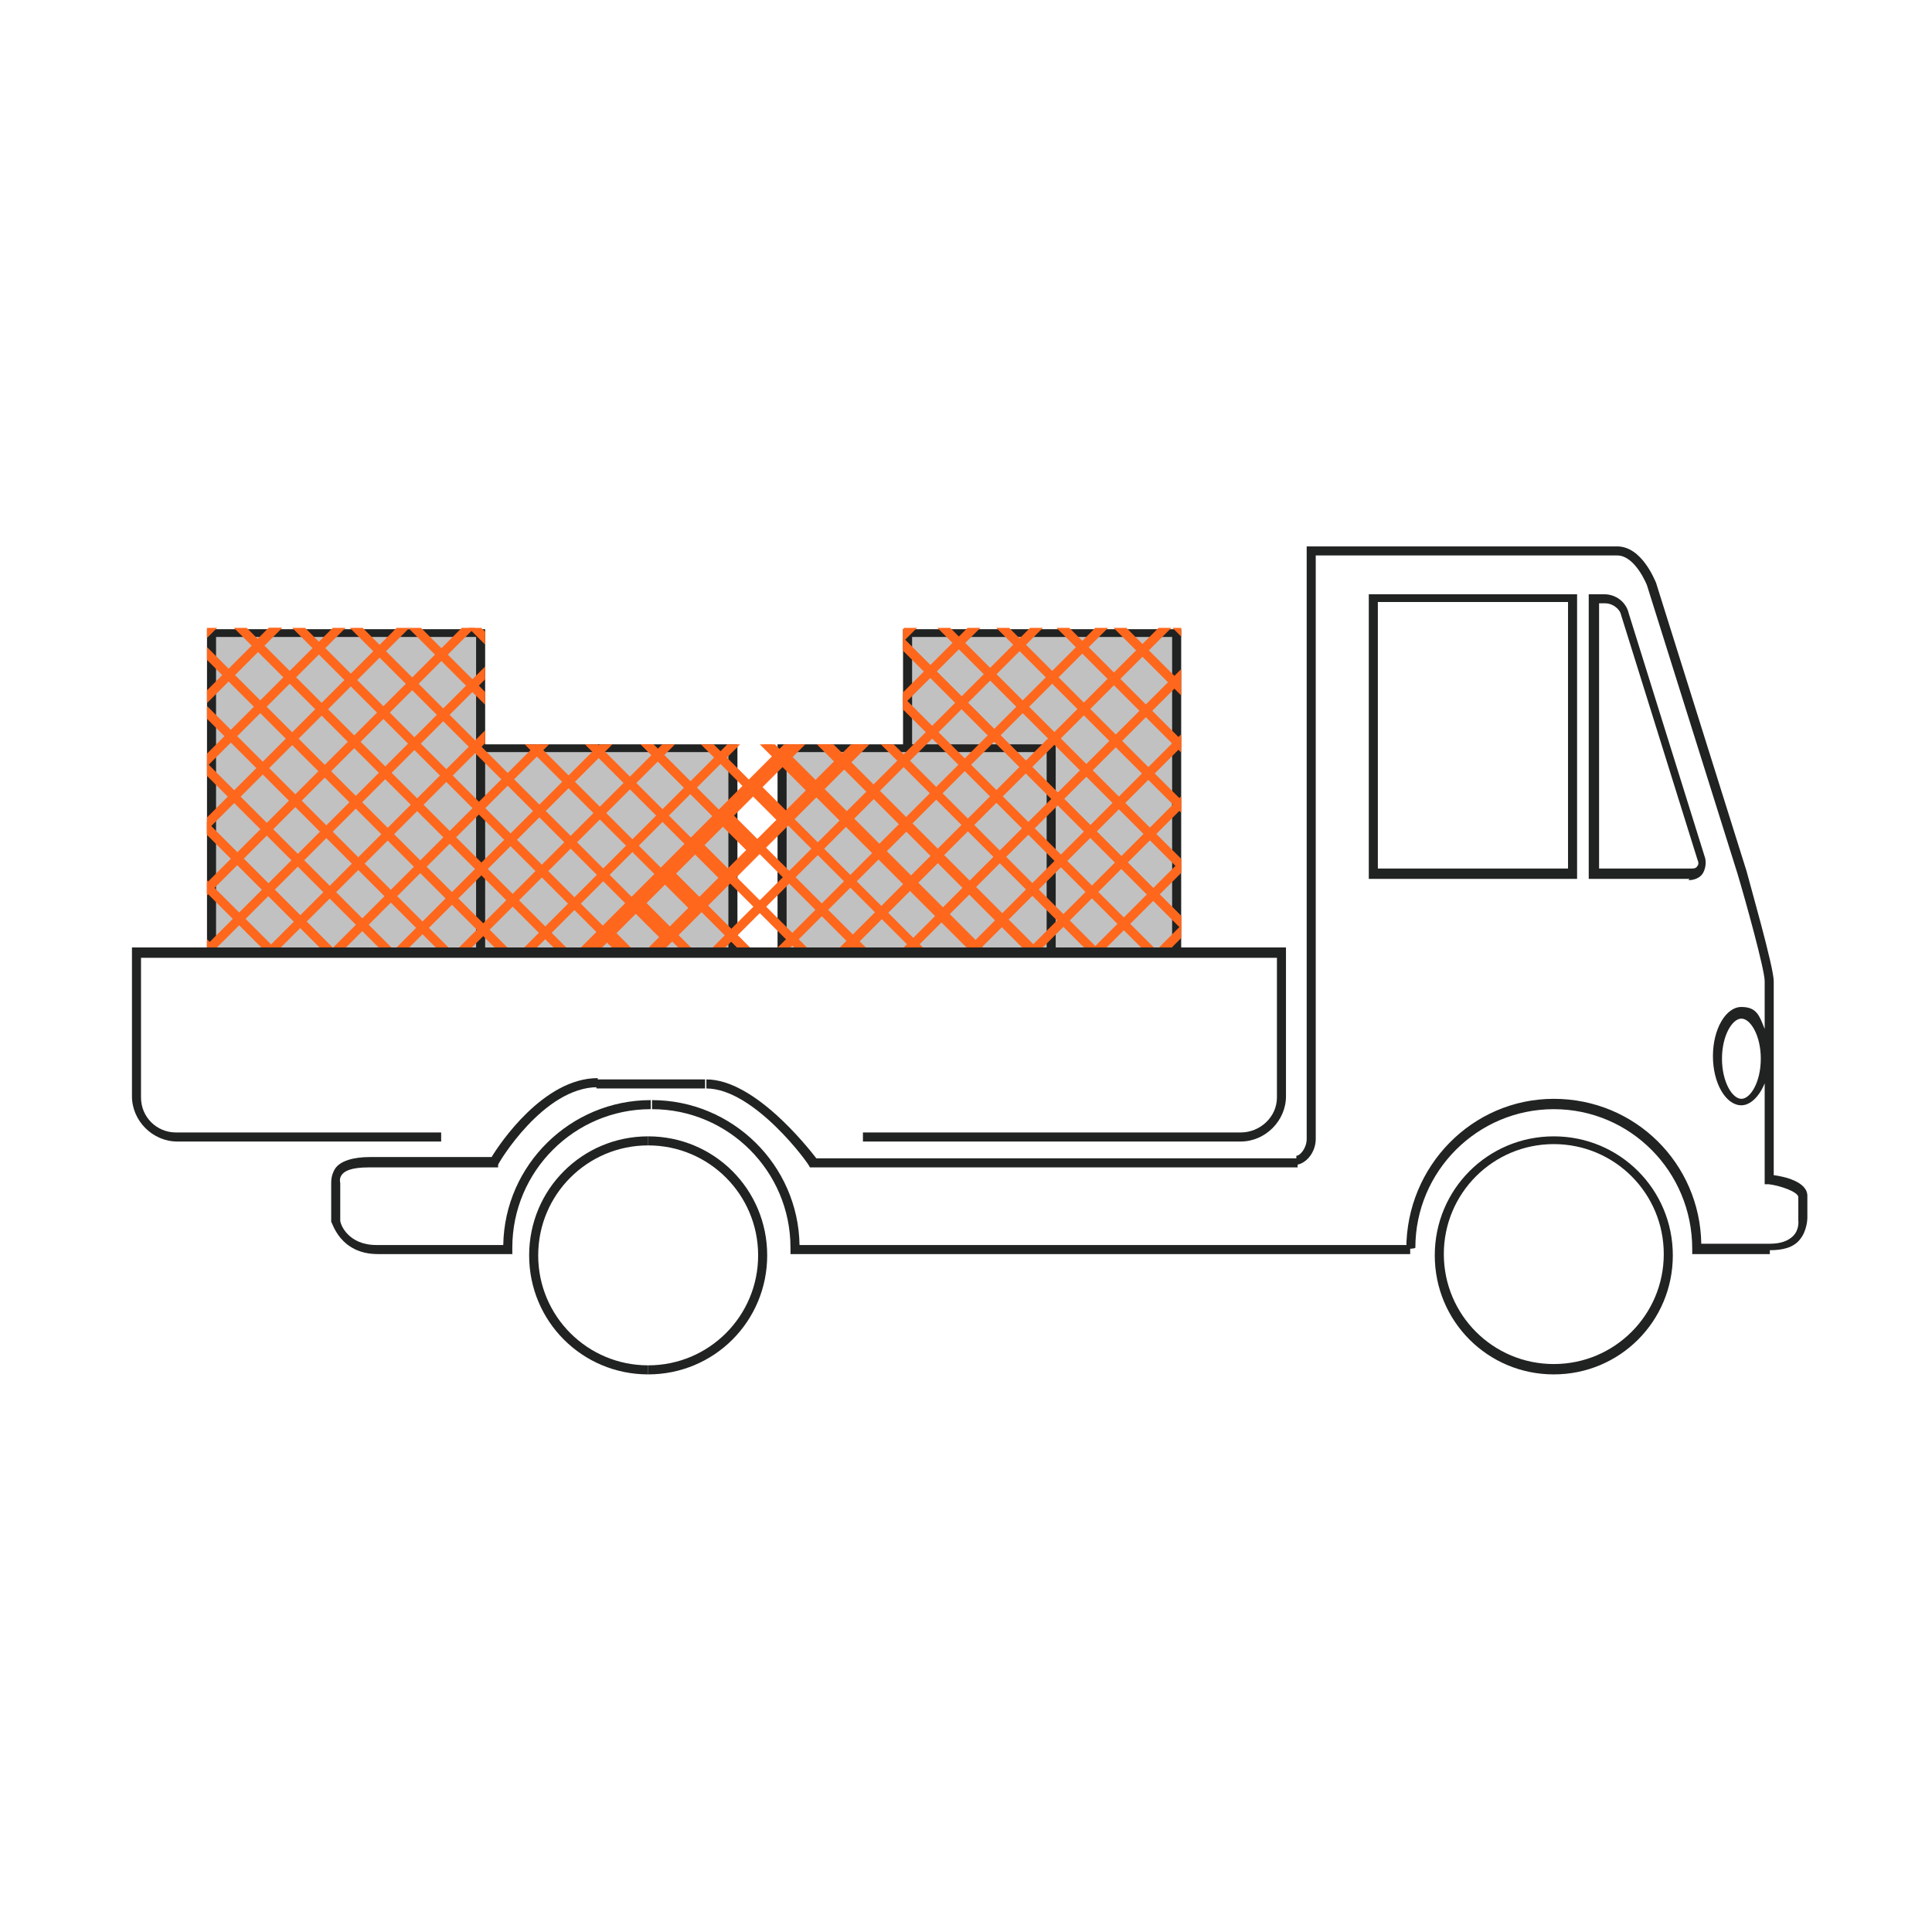 <?xml version="1.0" encoding="UTF-8"?>
<!DOCTYPE svg PUBLIC "-//W3C//DTD SVG 1.0//EN" "http://www.w3.org/TR/2001/REC-SVG-20010904/DTD/svg10.dtd">
<!-- Creator: CorelDRAW 2018 (64 Bit) -->
<svg xmlns="http://www.w3.org/2000/svg" xml:space="preserve" width="39.511mm" height="39.511mm" version="1.0" shape-rendering="geometricPrecision" text-rendering="geometricPrecision" image-rendering="optimizeQuality" fill-rule="evenodd" clip-rule="evenodd"
viewBox="0 0 3951.1 3951.1"
 xmlns:xlink="http://www.w3.org/1999/xlink">
 <g id="Capa_x0020_1">
  <polygon fill="white" fill-rule="nonzero" points="-0.01,-17.64 3968.74,-17.64 3968.74,3951.1 -0.01,3951.1 "/>
  <polygon fill="white" fill-rule="nonzero" points="-0.01,-17.64 3968.74,-17.64 3968.74,3951.1 -0.01,3951.1 "/>
  <path fill="white" fill-rule="nonzero" d="M298.97 -15l3368.15 0c164.04,0 298.98,132.29 298.98,296.33l0 3370.8c0,164.04 -132.29,296.33 -296.33,296.33l-3370.8 0c-164.04,0 -296.33,-132.29 -296.33,-296.33l0 0 0 -3370.8c0,-164.04 132.29,-296.33 296.33,-296.33l0 0z"/>
  <polygon fill="#C1C1C1" fill-rule="nonzero" points="947.2,1530.17 1497.54,1530.17 1497.54,2030.23 947.2,2030.23 "/>
  <path fill="#212322" fill-rule="nonzero" d="M1508.12 2040.81l-568.85 0 0 -518.58 568.85 0 0 518.58zm-550.33 -21.16l531.81 0 0 -481.55 -531.81 0 0 481.55 0 0z"/>
  <polygon fill="#C1C1C1" fill-rule="nonzero" points="1854.72,1294.69 2405.06,1294.69 2405.06,2030.23 1854.72,2030.23 "/>
  <path fill="#212322" fill-rule="nonzero" d="M2415.64 2040.81l-568.85 0 0 -754.06 568.85 0 0 754.06zm-550.33 -21.16l531.81 0 0 -717.02 -531.81 0 0 717.02z"/>
  <polygon fill="#C1C1C1" fill-rule="nonzero" points="431.27,1294.69 981.6,1294.69 981.6,2030.23 431.27,2030.23 "/>
  <path fill="#212322" fill-rule="nonzero" d="M992.18 2040.81l-568.85 0 0 -754.06 568.85 0 0 754.06zm-550.33 -21.16l531.81 0 0 -717.02 -531.81 0 0 717.02 0 0z"/>
  <polygon fill="#C1C1C1" fill-rule="nonzero" points="1598.08,1530.17 2148.41,1530.17 2148.41,2030.23 1598.08,2030.23 "/>
  <path fill="#212322" fill-rule="nonzero" d="M2158.99 2040.81l-568.85 0 0 -518.58 568.85 0 0 518.58zm-550.33 -21.16l531.81 0 0 -481.55 -531.81 0 0 481.55 0 0z"/>
  <path fill="#212322" fill-rule="nonzero" d="M3177.64 2810.75c-134.94,0 -243.42,-108.48 -243.42,-243.42 0,-134.93 108.48,-243.41 243.42,-243.41 134.94,0 243.42,108.48 243.42,243.41 0,134.94 -108.48,243.42 -243.42,243.42l0 0zm0 -470.96c-124.35,0 -224.9,100.54 -224.9,224.9 0,124.35 100.55,224.89 224.9,224.89 124.35,0 224.9,-100.54 224.9,-224.89 0,-124.36 -100.55,-224.9 -224.9,-224.9l0 0z"/>
  <path fill="#FF671D" fill-rule="nonzero" d="M1846.79 1442.86l5.29 5.29 -5.29 5.29 0 -10.58zm-68.79 79.37l-508.01 508 -31.74 0 507.99 -508 31.76 0z"/>
  <polygon fill="#FF671D" fill-rule="nonzero" points="423.33,1931.88 992.18,1363.03 992.18,1389.22 423.33,1958.07 "/>
  <polygon fill="#FF671D" fill-rule="nonzero" points="423.33,1805.04 944.26,1284.1 970.46,1284.1 423.33,1831.23 "/>
  <polygon fill="#FF671D" fill-rule="nonzero" points="423.33,1671.8 811.04,1284.1 837.22,1284.1 423.33,1698 "/>
  <polygon fill="#FF671D" fill-rule="nonzero" points="423.33,1541.22 680.45,1284.1 706.64,1284.1 423.33,1567.41 "/>
  <polygon fill="#FF671D" fill-rule="nonzero" points="521.12,1312.11 549.13,1284.1 575.32,1284.1 534.21,1325.21 "/>
  <polygon fill="#FF671D" fill-rule="nonzero" points="423.33,1411.73 550.96,1284.1 577.15,1284.1 423.33,1437.92 "/>
  <polygon fill="#FF671D" fill-rule="nonzero" points="443.92,1284.1 423.33,1304.69 423.33,1284.1 "/>
  <polygon fill="#FF671D" fill-rule="nonzero" points="1112.7,2030.23 1620.69,1522.23 1646.89,1522.23 1138.88,2030.23 "/>
  <polygon fill="#FF671D" fill-rule="nonzero" points="979.46,2030.23 1487.47,1522.23 1497.54,1522.23 1513.65,1522.23 1005.66,2030.23 981.6,2030.23 "/>
  <polygon fill="#FF671D" fill-rule="nonzero" points="846.23,2030.23 1354.23,1522.23 1380.43,1522.23 872.42,2030.23 "/>
  <polygon fill="#FF671D" fill-rule="nonzero" points="718.29,2030.23 1226.29,1522.23 1252.49,1522.23 744.48,2030.23 "/>
  <polygon fill="#FF671D" fill-rule="nonzero" points="588.8,2030.23 1096.8,1522.23 1122.99,1522.23 614.99,2030.23 "/>
  <polygon fill="#FF671D" fill-rule="nonzero" points="455.56,2030.23 992.18,1493.62 992.18,1519.81 481.76,2030.23 "/>
  <polygon fill="#FF671D" fill-rule="nonzero" points="623.93,1284.1 1311.05,1971.22 1297.95,1984.31 597.74,1284.1 "/>
  <polygon fill="#FF671D" fill-rule="nonzero" points="504.57,1284.1 1250.7,2030.23 1224.51,2030.23 478.38,1284.1 "/>
  <polygon fill="#FF671D" fill-rule="nonzero" points="741.74,1284.1 1371.13,1913.48 1358.03,1926.58 715.55,1284.1 "/>
  <path fill="#FF671D" fill-rule="nonzero" d="M861.1 1284.1l131.08 131.08 0 26.19 -157.27 -157.27 26.19 0zm238.13 238.13l330.88 330.88 -13.1 13.09 -343.97 -343.97 26.19 0z"/>
  <path fill="#FF671D" fill-rule="nonzero" d="M984.21 1284.1l7.97 7.97 0 26.2 -34.17 -34.17 26.2 0zm238.12 238.13l268.63 268.63 -13.09 13.1 -281.73 -281.73 26.19 0z"/>
  <polygon fill="#FF671D" fill-rule="nonzero" points="1336.4,1522.23 1549.17,1735 1536.08,1748.09 1310.22,1522.23 "/>
  <polygon fill="#FF671D" fill-rule="nonzero" points="1336.4,1522.23 1549.17,1735 1536.08,1748.09 1310.22,1522.23 "/>
  <polygon fill="#FF671D" fill-rule="nonzero" points="1459.51,1522.23 1610.03,1672.75 1596.93,1685.85 1433.31,1522.23 "/>
  <polygon fill="#FF671D" fill-rule="nonzero" points="1579.97,1522.23 1670.11,1612.37 1657.01,1625.47 1553.77,1522.23 "/>
  <polygon fill="#FF671D" fill-rule="nonzero" points="1696.68,1522.23 1729.09,1554.64 1715.99,1567.74 1670.48,1522.23 "/>
  <polygon fill="#FF671D" fill-rule="nonzero" points="423.33,1920.76 532.8,2030.23 506.61,2030.23 423.33,1946.95 "/>
  <polygon fill="#FF671D" fill-rule="nonzero" points="423.33,1800.3 653.26,2030.23 627.06,2030.23 423.33,1826.5 "/>
  <polygon fill="#FF671D" fill-rule="nonzero" points="423.33,1680.95 772.62,2030.23 746.42,2030.23 423.33,1707.13 "/>
  <polygon fill="#FF671D" fill-rule="nonzero" points="423.33,1680.95 772.62,2030.23 746.42,2030.23 423.33,1707.13 "/>
  <polygon fill="#FF671D" fill-rule="nonzero" points="423.33,1560.48 893.07,2030.23 866.88,2030.23 423.33,1586.68 "/>
  <polygon fill="#FF671D" fill-rule="nonzero" points="423.33,1443.77 1009.79,2030.23 983.59,2030.23 423.33,1469.96 "/>
  <polygon fill="#FF671D" fill-rule="nonzero" points="423.33,1323.32 1130.25,2030.23 1104.05,2030.23 423.33,1349.51 "/>
  <path fill="#FF671D" fill-rule="nonzero" d="M1095.37 2030.23l508 -508 29.1 0 -508 508 -29.1 0zm603.24 -508l508.01 508 -23.81 0 -508 -508 23.8 0z"/>
  <polygon fill="#FF671D" fill-rule="nonzero" points="2148.76,2030.23 2170.67,2008.32 2183.76,2021.42 2174.95,2030.23 "/>
  <polygon fill="#FF671D" fill-rule="nonzero" points="2018.17,2030.23 2106.23,1942.17 2119.32,1955.27 2044.36,2030.23 "/>
  <polygon fill="#FF671D" fill-rule="nonzero" points="1888.68,2030.23 2041.01,1877.9 2054.11,1891 1914.88,2030.23 "/>
  <polygon fill="#FF671D" fill-rule="nonzero" points="1755.45,2030.23 1975.8,1809.88 1988.89,1822.98 1781.64,2030.23 "/>
  <polygon fill="#FF671D" fill-rule="nonzero" points="1626.77,2030.23 1911.88,1745.12 1924.97,1758.22 1652.96,2030.23 "/>
  <polygon fill="#FF671D" fill-rule="nonzero" points="1624.86,2030.23 1908.71,1746.38 1921.81,1759.48 1651.06,2030.23 "/>
  <polygon fill="#FF671D" fill-rule="nonzero" points="1498.02,2030.23 1846.14,1682.11 1859.24,1695.2 1524.21,2030.23 "/>
  <polygon fill="#FF671D" fill-rule="nonzero" points="1364.78,2030.23 1780.92,1614.09 1794.02,1627.19 1390.98,2030.23 "/>
  <polygon fill="#FF671D" fill-rule="nonzero" points="1234.2,2030.23 1713.84,1550.59 1726.94,1563.69 1260.4,2030.23 "/>
  <polygon fill="#FF671D" fill-rule="nonzero" points="1115.3,2026.31 1128.39,2013.21 1145.41,2030.23 1119.22,2030.23 "/>
  <polygon fill="#FF671D" fill-rule="nonzero" points="1176.15,1964.06 1189.25,1950.97 1268.51,2030.23 1242.32,2030.23 "/>
  <polygon fill="#FF671D" fill-rule="nonzero" points="1234.36,1908.2 1247.46,1895.1 1382.59,2030.23 1356.39,2030.23 "/>
  <polygon fill="#FF671D" fill-rule="nonzero" points="1295.21,1845.95 1308.31,1832.86 1505.68,2030.23 1497.54,2030.23 1479.49,2030.23 "/>
  <polygon fill="#FF671D" fill-rule="nonzero" points="1353.42,1783.7 1366.52,1770.61 1626.14,2030.23 1599.95,2030.23 "/>
  <polygon fill="#FF671D" fill-rule="nonzero" points="1353.42,1783.7 1366.52,1770.61 1626.14,2030.23 1599.95,2030.23 "/>
  <polygon fill="#FF671D" fill-rule="nonzero" points="1414.28,1727.84 1427.37,1714.75 1742.85,2030.23 1716.67,2030.23 "/>
  <polygon fill="#FF671D" fill-rule="nonzero" points="1472.49,1665.59 1485.58,1652.5 1863.31,2030.23 1854.72,2030.23 1837.13,2030.23 "/>
  <polygon fill="#FF671D" fill-rule="nonzero" points="1533.34,1609.73 1546.44,1596.64 1980.03,2030.23 1953.84,2030.23 "/>
  <polygon fill="#FF671D" fill-rule="nonzero" points="1594.19,1547.49 1607.29,1534.39 2103.13,2030.23 2076.93,2030.23 "/>
  <path fill="#FF671D" fill-rule="nonzero" d="M2069.04 2030.23l-508 -508 23.81 0 508 508 -23.81 0zm336.01 0l10.59 0 0 -10.59 -10.59 10.59z"/>
  <polygon fill="#FF671D" fill-rule="nonzero" points="1786.7,1737.2 2239.8,1284.1 2265.99,1284.1 1799.8,1750.29 "/>
  <polygon fill="#FF671D" fill-rule="nonzero" points="1721.49,1669.18 2106.57,1284.1 2132.76,1284.1 1734.58,1682.28 "/>
  <path fill="#FF671D" fill-rule="nonzero" d="M1657.05 1605.68l83.45 -83.45 26.19 0 -96.55 96.55 -13.09 -13.1zm189.74 -189.74l131.84 -131.84 26.19 0 -158.03 158.03 0 -26.19z"/>
  <path fill="#FF671D" fill-rule="nonzero" d="M1591.83 1541.41l19.18 -19.18 26.19 0 -32.27 32.27 -13.1 -13.09zm254.96 -254.96l2.35 -2.35 26.19 0 -28.54 28.54 0 -26.19z"/>
  <polygon fill="#FF671D" fill-rule="nonzero" points="2277.64,2030.23 2415.64,1892.23 2415.64,1918.42 2303.83,2030.23 "/>
  <polygon fill="#FF671D" fill-rule="nonzero" points="2144.4,2030.23 2415.64,1758.99 2415.64,1785.19 2170.6,2030.23 2145.77,2030.23 "/>
  <polygon fill="#FF671D" fill-rule="nonzero" points="2046.79,1997.26 2415.64,1628.41 2415.64,1654.6 2059.88,2010.36 "/>
  <polygon fill="#FF671D" fill-rule="nonzero" points="1986.09,1931.12 2415.64,1501.57 2415.64,1527.75 1999.18,1944.21 "/>
  <polygon fill="#FF671D" fill-rule="nonzero" points="1919,1864.97 2415.64,1368.33 2415.64,1394.53 1932.1,1878.07 "/>
  <polygon fill="#FF671D" fill-rule="nonzero" points="1851.92,1801.47 2369.29,1284.1 2395.48,1284.1 1865.01,1814.57 "/>
  <polygon fill="#FF671D" fill-rule="nonzero" points="2415.64,1301.85 2397.89,1284.1 2415.64,1284.1 "/>
  <polygon fill="#FF671D" fill-rule="nonzero" points="2303.63,1284.1 2415.64,1396.11 2415.64,1422.3 2277.44,1284.1 "/>
  <polygon fill="#FF671D" fill-rule="nonzero" points="1704.5,1522.23 2212.5,2030.23 2186.31,2030.23 1678.3,1522.23 "/>
  <polygon fill="#FF671D" fill-rule="nonzero" points="1827.6,1522.23 2335.6,2030.23 2309.4,2030.23 1801.41,1522.23 "/>
  <polygon fill="#FF671D" fill-rule="nonzero" points="1846.79,1424.71 2415.64,1993.55 2415.64,2019.75 1846.79,1450.89 "/>
  <polygon fill="#FF671D" fill-rule="nonzero" points="1846.79,1304.24 2415.64,1873.1 2415.64,1899.29 1846.79,1330.44 "/>
  <polygon fill="#FF671D" fill-rule="nonzero" points="1846.79,1304.24 2415.64,1873.1 2415.64,1899.29 1846.79,1330.44 "/>
  <polygon fill="#FF671D" fill-rule="nonzero" points="1943.35,1284.1 2415.64,1756.38 2415.64,1782.58 1917.17,1284.1 "/>
  <polygon fill="#FF671D" fill-rule="nonzero" points="2063.81,1284.1 2415.64,1635.93 2415.64,1662.12 2037.62,1284.1 "/>
  <polygon fill="#FF671D" fill-rule="nonzero" points="2186.92,1284.1 2415.64,1512.82 2415.64,1539.02 2160.73,1284.1 "/>
  <path fill="white" fill-rule="nonzero" d="M904.87 2326.56l-542.4 0c-44.98,0 -82.02,-37.04 -82.02,-82.02l0 -293.68 2341.57 0 0 293.68c0,44.98 -37.05,82.02 -82.03,82.02l-772.58 0 -862.54 0z"/>
  <path fill="#212322" fill-rule="nonzero" d="M2537.35 2334.5l-772.58 0 0 -18.52 772.58 0c39.69,0 74.08,-31.75 74.08,-71.44l0 -285.75 -2323.04 0 0 285.75c0,39.69 31.75,71.44 71.44,71.44l542.39 0 0 18.52 -539.75 0c-50.27,0 -92.6,-42.33 -92.6,-92.6l0 -304.27 2360.08 0 0 304.27c0,50.27 -42.33,92.6 -92.6,92.6l0 0z"/>
  <polyline fill="none" fill-rule="nonzero" stroke="white" stroke-width="26.46" stroke-miterlimit="10" points="1325.56,2331.86 1325.56,2800.17 1325.56,2704.92 "/>
  <path fill="#212322" fill-rule="nonzero" d="M1325.56 2810.75c-134.94,0 -243.42,-108.48 -243.42,-243.42 0,-134.93 108.48,-243.41 243.42,-243.41l0 18.52c-124.36,0 -224.9,100.54 -224.9,224.89 0,124.36 100.54,224.9 224.9,224.9l0 18.52z"/>
  <path fill="#212322" fill-rule="nonzero" d="M1325.56 2810.75l0 -18.52c124.35,0 224.89,-100.54 224.89,-224.9 0,-124.35 -100.54,-224.89 -224.89,-224.89l0 -18.52c134.93,0 243.41,108.48 243.41,243.41 0,134.94 -108.48,243.42 -243.41,243.42z"/>
  <path fill="#212322" fill-rule="nonzero" d="M3619.49 2564.69l-158.75 0 0 -10.59c0,-158.75 -127,-285.75 -283.1,-285.75 -156.1,0 -283.1,127 -283.1,283.11 0,2.64 -18.52,2.64 -18.52,2.64 0,-169.33 134.93,-306.91 301.62,-306.91 166.69,0 298.98,132.29 301.63,296.33l140.23 0c21.16,0 37.04,-5.29 47.62,-15.87 13.23,-13.23 10.58,-31.75 10.58,-31.75l0 -47.63c0,-10.58 -37.04,-23.81 -60.85,-26.46l-7.94 0 0 -206.37c-10.58,26.46 -29.1,44.98 -47.62,44.98 -31.75,0 -58.21,-44.98 -58.21,-100.54 0,-55.57 26.46,-100.55 58.21,-100.55 31.75,0 37.04,18.52 47.62,44.98l0 -97.89c0,-23.82 -39.69,-166.69 -55.56,-219.61l-185.21 -590.02c0,0 -23.81,-60.85 -60.85,-60.85l-616.48 0 0 1193.27c0,26.46 -18.52,50.27 -39.69,52.92l0 -18.53c7.94,0 21.17,-15.87 21.17,-34.39l0 -1211.79 635 0c50.27,0 76.73,68.79 79.37,74.08l185.21 590.02c5.29,21.17 55.56,195.79 55.56,224.9l0 396.87c21.17,2.65 68.79,13.23 68.79,42.33l0 44.98c0,0 0,26.46 -15.87,44.98 -13.23,15.88 -34.4,21.17 -60.86,21.17l0 7.94zm-58.2 -481.54c-18.52,0 -39.69,34.39 -39.69,82.02 0,47.62 21.17,82.02 39.69,82.02 18.52,0 39.68,-34.4 39.68,-82.02 0,-47.63 -21.16,-82.02 -39.68,-82.02zm-2119.32 142.87l-222.25 0 0 -18.52 222.25 0 0 18.52zm2013.48 -428.62l-206.37 0 0 -582.09 31.75 0c23.81,0 44.98,15.88 50.27,39.69l156.1 500.06c2.65,10.59 0,23.82 -5.29,31.75 -5.29,7.94 -15.87,13.23 -29.1,13.23l2.64 -2.64zm-185.21 -21.17l187.86 0c5.29,0 10.58,0 13.23,-5.29 2.64,-2.65 2.64,-7.94 0,-13.23l-156.11 -500.06c-2.64,-13.23 -18.52,-23.82 -31.75,-23.82l-13.23 0 0 545.05 0 -2.65zm-44.97 21.17l-425.98 0 0 -582.09 425.98 0 0 582.09zm-407.46 -21.17l388.93 0 0 -545.04 -388.93 0 0 545.04z"/>
  <path fill="#212322" fill-rule="nonzero" d="M1050.39 2564.69l-277.81 0c-76.73,0 -92.61,-63.5 -95.25,-66.15l0 -76.73c0,-7.93 0,-18.52 7.94,-31.75 10.58,-15.87 37.04,-23.81 71.43,-23.81l248.71 0c15.88,-26.46 105.83,-161.4 216.96,-161.4l0 18.53c-111.13,0 -203.73,156.1 -203.73,158.75l0 5.29 -264.58 0c-37.04,0 -50.27,7.93 -55.57,15.87 -5.29,7.94 -2.64,15.88 -2.64,15.88l0 76.73c0,7.93 15.87,50.27 74.08,50.27l259.29 0c2.65,-164.04 137.59,-296.34 301.63,-296.34l0 18.52c-156.11,0 -283.11,127 -283.11,283.11l0 13.23 2.65 0z"/>
  <path fill="#212322" fill-rule="nonzero" d="M2653.77 2387.42l-997.48 0c0,-5.29 -113.77,-161.4 -211.67,-161.4l0 -18.52c97.9,0 206.37,137.58 224.9,161.4l984.25 0 0 18.52z"/>
  <path fill="#212322" fill-rule="nonzero" d="M2883.95 2564.69l-1267.35 0 0 -13.23c0,-156.11 -127,-283.11 -283.11,-283.11l0 -18.52c164.05,0 298.98,132.3 301.63,296.34l1248.83 0 0 18.52z"/>
  <polygon fill="black" fill-rule="nonzero" fill-opacity="0" points="-0.01,3951.1 3968.75,3951.1 3968.75,-17.65 -0.01,-17.65 "/>
 </g>
</svg>
